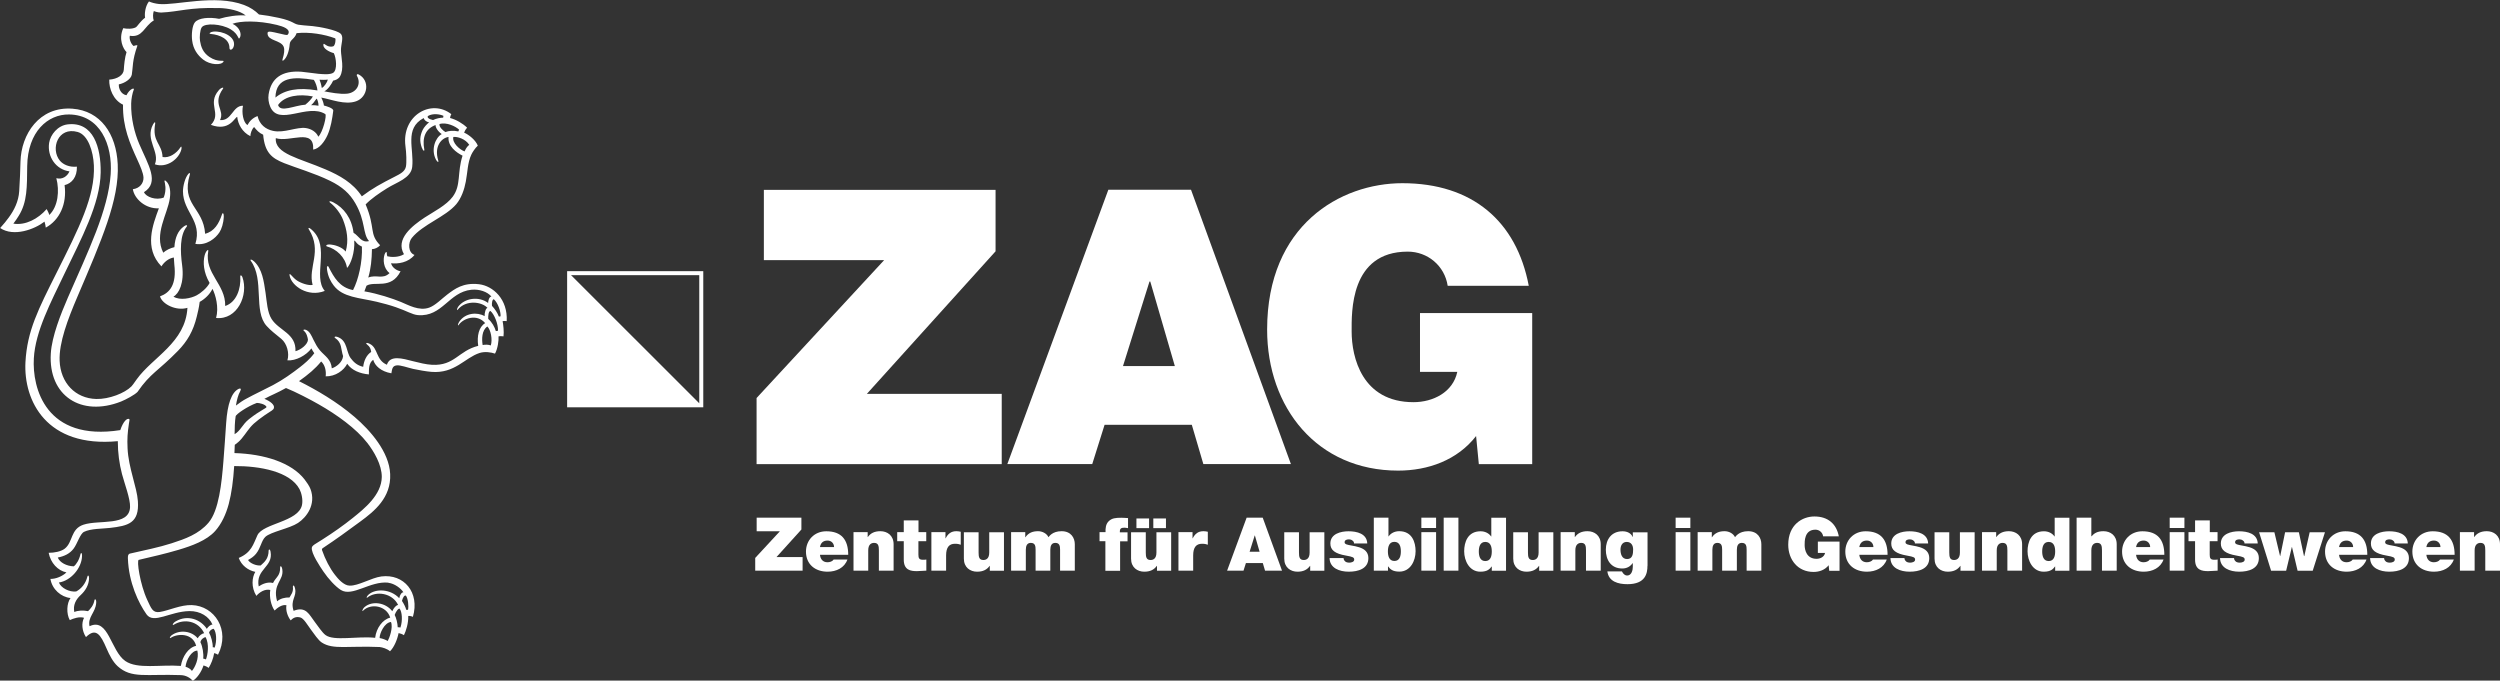 <?xml version="1.0" encoding="UTF-8"?>
<svg id="Ebene_1" data-name="Ebene 1" xmlns="http://www.w3.org/2000/svg" viewBox="0 0 312.36 85.04">
  <rect x="0" y="0" width="312.36" height="85.04" fill="#333333" stroke="none"/>
  <defs>
    <style>
      .cls-1 {
        fill: #fff;
      }
    </style>
  </defs>
  <path class="cls-1" d="m23.19,83.31c.3.09.64.28.79.52.39-.46.91-1.54.68-2.54-.72,0-1.39,1.13-1.48,2.02m1.86-3.07c.28.54.42,1.48.35,2.05.1.01.23.05.34.1.22-.56.45-1.9-.05-2.79-.23.04-.58.29-.64.64m1.78.68c.3-.87.21-1.92-.1-2.33-.08-.1-.53.15-.6.46.25.42.48,1.29.46,1.82.08,0,.17.01.25.05m20.6-1.2c.4.07.79.23,1.01.37.2-.33.7-1.66.41-2.38-.82.08-1.43,1.43-1.42,2.01m1.88-2.89c.2.36.37,1.08.38,1.54.11,0,.24,0,.34.04.3-.89.2-1.97-.1-2.36-.18-.06-.49.41-.62.79m1.67-.64c.1-.5,0-1.42-.26-1.77-.19-.12-.4.24-.5.65.21.31.47.79.53,1.11.08,0,.15-.01.24,0m-18.92-25.84c-1.15.42-2.59,1.4-2.63,1.67-.1.64-.13,1.55-.13,2.23.75-.43.96-1.21,1.8-1.88,1.52-1.2,2.26-1.37,2.18-1.55-.17-.32-.89-.48-1.22-.48m16.46,22.46c-2.29-.24-4.5,1.82-5.95.91-.66-.42-1.54-1.36-2.18-2.31-.4-.59-1.55-2.29-1.44-2.98.04-.28.5-.49,1.3-1,1.4-.89,2.65-1.77,3.82-2.71,1.42-1.14,3.59-2.87,3.62-5.11.01-1.54-1-3.22-1.8-4.25-1.4-1.81-3.81-3.54-6.1-4.84-1.01-.58-2.89-1.56-4.07-2.03-1.16.65-1.72.83-2.7,1.35.72.29,1.31.75,1.19,1.15-.07.25-.25.3-1.11.87-.5.34-1.12.82-1.4,1.08-.63.58-.98,1.23-1.52,1.87-.33.39-.53.53-.86.78,0,.32-.02.62-.04,1.03,3.74.11,7.13,1.19,8.76,3.29.23.3.6.82.74,1.2.73,1.95-.51,3.55-1.56,4.24-1.04.69-3.41,1.11-4.08,1.74-.51.49-.56,1.37-1.17,2.12-.28.34-.6.55-.99.77.21.39,1.01.74,1.58.68.22-.22.44-.36.67-.71.18-.26.33-.69.32-1.16,0-.12.16-.25.24.14.37,1.95-1.89,2.17-1.48,4.35.42-.28,1.08-.61,1.79-.43.18-.38.43-.6.64-.93.12-.2.27-.5.25-1.06,0-.14.19-.2.27.3.22,1.4-1.26,1.76-.65,3.98.4-.35.99-.5,1.55-.48.15-.31.51-.64.42-1.34-.02-.16.15-.31.27.21.25,1.04-.63,1.43-.18,2.8,1.56-.63,1.96.5,2.65,1.39.39.51.92,1.32,1.33,1.63,1.05.8,3.99.11,6.21.35.14-1.21.93-2.29,1.88-2.52-.45-1.5-2.43-1.85-3.41-.85-.15.15-.06-.25.23-.49.94-.79,2.61-.55,3.44.54.17-.41.49-.77.73-.78-.7-1.49-2.75-1.82-3.87-.91-.09.07-.12-.13.19-.4.87-.76,2.72-.71,3.82.46.08-.43.3-.74.52-.74-.3-.49-1.13-1.1-1.87-1.18m12.36-32.03c-.71.48-.71,1.6-.59,2.32.38-.07.69-.06,1.02.05.23-.74,0-1.94-.43-2.37m1.33.53c.02-.85-.45-2.04-.95-2.47-.24.04-.29.61-.27,1,.48.41.8,1.02.95,1.52.09-.02.19-.04.27-.05m-.75-3.1c.34.36.69.88.86,1.34.06-.02.15-.04.21-.04.04-.6-.34-1.69-.83-2.12-.21-.06-.29.54-.24.82m-2.84-20.12c-.48-.75-1.47-1.04-1.99-.99-.18.73.77,1.57,1.4,1.81.2-.46.41-.7.59-.82m-1.26-1.89c-.45-.44-1.62-.98-2.46-.71-.07.34.4.8.74,1,.41-.16.99-.22,1.61-.08.03-.07.06-.13.1-.22m-4.65,2.28c-.31-.86-.25-1.49.09-2.23.17-.36.55-.77.81-.96-.45-.1-.62-.34-.68-.54-2.45,1.31-1.18,3.85-1.43,6.11-.16,1.41-1.94,1.91-3.12,2.65-1.01.63-2,1.31-2.7,2.03,1.26,2.99.4,3.65,1.81,5.1-.24.29-.69.49-1.02.49-.02,1.27-.13,2.42-.46,3.55,1.03-.42,1.8.28,2.66-.56-.79-.6-.83-1.72-.62-2.34.12-.36.27-.32.27-.22,0,.18.02.35.07.46.46.12,1.43.16,2.08-.26-1.1-1.88,1.01-3.54,2.6-4.59,1.11-.72,2.7-1.52,3.49-2.59,1.07-1.44.54-3,1.23-5.13-.8-.4-1.87-1.2-1.75-2.34-.85.11-1.84,1.15-1.29,2.93.09.31-.1.22-.27-.07-.69-1.3-.07-2.79.71-3.22-.44-.28-.81-.84-.77-1.13-1.28.47-1.69,1.58-1.41,3.06.04.22-.14.23-.29-.2m2.68-4.01c-.45-.21-1.32-.33-1.91.01-.19.17.05.4.61.52.43-.21.89-.29,1.27-.3,0-.09.01-.12.03-.23m-15.84-2.15s-.08.09-.16.2c-.1.16-.28.4-.53.62.24-.01.7.02.92.07.03-.32-.16-.85-.23-.89m-4.82.8c.29.98,2.04.05,3.41-.04.43-.35.76-.71.94-1.03-1.67-.33-3.51-.12-4.35,1.07m5.18-3.16c.13.31.22.66.24.79.02.13.01.25.08.22.24-.12.64-.66.71-1.03-.28.05-.79.04-1.04.02m-5.5,2.23c1.15-.95,2.81-1.31,5.25-.89-.02-.42-.25-1.03-.45-1.32-2.44-.4-4.75-.44-4.8,2.21M27.3,1.01c-3.65-.11-4.92.46-7.17.56-.43-.01-.78-.13-.91-.19-.11.25-.15.87,0,1.17-1.23.74-1.38,2.18-3,1.92-.1.45.17,1.05.48,1.28.17-.07.51-.18.46-.02-.66,1.86-.53,2.66-.69,3.59-.1.56-.9,1.08-1.62,1.22-.05.49.26,1.24.95,1.36.42-.84,1.03-.97.92-.71-.18.43-.32,1.19-.33,1.74-.04,1.84.42,3.7,1.01,5.06,1.14,2.66,2.56,4.78.59,6.02.26.62,1.53,1.05,2.47.67.39-1.03.14-1.79.09-2.05-.02-.09.07-.11.17-.03.57.48.61,1.43.5,2.18-.29,2-2,4.47-.82,6.79.35-.32.9-.58,1.39-.69.08-1.21.46-2.07,1.17-2.58.41-.3.48-.11.37.02-.87,1.06-.81,3.05-.57,4.84.29,2.23-.42,3.55-1.09,3.9.83.52,2.2.21,2.9-.16.52-.27,1.32-.94,1.62-1.55-.78-1.34-.83-2.59-.63-3.4.16-.66.53-.89.46-.57-.5,2.81,2.18,4.11,2.12,6.85,1.39-.46,1.99-2.13,1.88-3.71.02-.21.19-.11.27.11.79,2.24-.64,5.37-3.29,5.1.37-1.33-.06-2.88-.45-3.64-.34.7-.98,1.29-1.6,1.63-.08.7-.24,1.31-.36,1.82-.44,1.84-1.21,3.12-2.35,4.29-2.5,2.56-3.43,2.77-5.06,5.14-.36.37-1.44.95-2.06,1.2-4.95,1.95-9.1-.7-8.77-6.01.13-2.13,1.25-4.94,2.13-6.97,2.59-5.93,5.03-10.9,5.35-15.42.26-3.72-1.34-7.43-5.21-7.47-2.63-.03-5.16,2.13-5.22,6.46-.03,2.55.03,4.48-1.07,6.22-.23.37-.35.55-.66.96,1.51.25,3.1-.6,4.16-1.82.1.18.26.46.33.74,1.11-1.07,1.29-3.04.88-4.6.73.21,1.38-.23,1.64-.85-1.68-.22-2.8-1.82-2.54-3.56.16-1.03,1.07-2.16,2.31-2.31,3.23-.38,4.17,2.89,4.13,6-.06,3.94-2.43,8.28-4.54,12.69-1.69,3.55-3.62,7.16-3.81,10.53-.22,3.74,1.5,10.43,10.8,8.98.37-1.09.83-1.51,1.11-1.39.09.05.02.22-.03.57-.17,1.15-.23,1.87-.17,3.1.11,2.42,1.17,4.84,1.29,6.59.2,2.77-1.24,3.09-3.5,3.35-.95.11-2.37.07-3.23.49-.5.24-.83,1.49-1.32,2.12-.48.62-1.15.93-1.96,1.09.25.62,1.09,1.07,2,1.1.33-.25.69-.83.84-1.54.03-.15.21-.25.19.29-.05,1.46-1.39,3.05-2.89,3.27.27.7,1.33,1.22,2.16,1.12.65-.35,1.17-.97,1.4-1.85.06-.25.22-.14.21.19-.02.87-.47,1.58-1.06,2.12-.59.54-.97,1.26-.78,2.11.39-.2,1.14-.24,1.71-.11.29-.27.69-.72.8-1.36.04-.21.26-.17.22.34-.09,1.21-1.09,1.76-.83,2.9,2.37-1.13,2.63,3.08,4.47,4.35,1.53,1.05,4.36.42,6.94.61.18-1.13.91-2.3,1.91-2.51-.43-1.62-2.31-1.56-3.17-1-.19.12-.13-.12.08-.3,1.04-.78,2.56-.54,3.28.36.18-.33.53-.6.81-.64-.74-1.55-2.51-1.84-3.79-1.06-.23.15-.16-.19.24-.42,1.53-.89,3.16-.19,3.88.94.15-.24.46-.55.71-.53-.42-1-1.51-1.71-2.9-1.69-2.42.05-4.45,1.65-5.34.41-.99-1.4-2.23-3.96-2.33-7.01,0-.26,0-.5.24-.58,1.87-.43,3.64-.78,5.22-1.29,1.7-.55,3.39-1.14,4.61-2.57,1.3-1.52,1.65-4.95,1.87-7.73.11-1.33.24-3.3.34-4.75.16-2.33.66-3.82,1.57-4.25.23-.11.35,0,.17.33-.23.38-.42,1.1-.52,1.76.41-.32.93-.67,1.3-.86,1.2-.65,2-1,3.32-1.69,1.26-.66,2.47-1.54,3.37-2.24.57-.45,1.23-.98,1.8-1.75-.14-.19-.28-.43-.36-.6-.64.87-1.96,1.58-3,1.49.27-.87-.04-2.09-.77-2.69-.81-.66-1.31-1.04-1.82-1.6-1.7-1.86-.25-5.79-1.99-8.15-.12-.24.14-.18.43.09,1.01.96,1.2,2.43,1.42,3.91.16,1.11.22,2.43.75,3.27.94,1.48,3.08,1.8,2.99,4.03.68-.18,1.52-.84,1.56-1.42-.03-.27-.16-.87-.53-1.14-.09-.07-.03-.2.24-.12.5.16.75.78.97,1.24.24.49.48.94.82,1.34.62.72,1.38,1.08,1.48,2.24.57-.18,1.34-.77,1.41-1.53-.3-.87-.11-1.68-1.01-2.27-.12-.08-.06-.28.42-.08,1.15.48.97,1.85,1.53,2.6.37.5.81.92,1.57,1.09.08-.7.38-1.46,1-1.86-.06-.39-.12-.62-.56-.97-.12-.09-.1-.28.4-.03,1.04.53.73,2.01,2.12,2.6.4-1.23,1.89-.8,3.31-.43.71.18,1.58.4,2.34.44,2.82.14,3.29-1.76,5.76-2.37-.18-1.23.08-2.37.87-2.84-1.04-1.22-2.75-.6-3.32.24-.13.17-.11-.13.08-.41.74-1.12,2.25-1.24,3.17-.7-.02-.38.13-1.01.36-1.03-.68-.76-2.66-1.07-3.73.23-.13.15-.1-.14.06-.37.78-1.07,2.55-1.37,3.75-.48,0-.25.12-.79.41-.8-.5-.6-1.51-.95-2.5-.85-2.84.29-3.62,3.42-6.68,3.17-.71-.06-1.39-.52-2.76-.99-.72-.25-1.6-.49-2.4-.68-2.19-.51-4.23-.54-5.36-2.02-.38-.5-.71-1.1-.84-1.99-.07-.41.09-.59.21-.32.67,1.32,1.38,2.55,3.04,2.87.68-1.3,1.19-3.52,1.11-5.43-.73-.33-.72-.66-.96-.76.1,1.46-.44,2.98-.9,3.43-.21-1.36-1.34-2.38-2.51-2.69-.15-.04-.17-.29.46-.24.43.03,1.43.29,1.88.88.4-1.41.16-2.72-.34-4-.27-.69-.91-1.59-1.62-2.12-.15-.11-.09-.29.42-.03,1.3.67,2.3,1.98,2.52,3.8.68.4.97,1.3,1.94,1.04-.82-.92-.41-2.47-1.71-4.72-.69-1.2-1.62-2.06-3.18-2.82-1.92-.94-4.24-1.61-5.72-2.2-1.55-.62-2.42-1.31-2.62-3.55-.52-.23-.82-.57-1.13-.96-.28.25-.46.79-.47,1.14-1.01-.49-1.55-1.51-1.64-2.41-.32.05-.96,1.87-3.29,1,1.39-1.45-.51-2.59.98-4.32.28-.35.71-.44.52-.18-1.37,1.95.28,2.63-.36,3.9,1.48.14,1.57-1.82,2.87-1.79-.18.86.02,2.05.55,2.42.31-.55.69-.91,1.27-1.13.25,1.07,1.01,1.65,1.93,1.85,1.4.31,2.97-.52,4.11-.35.69.1,1.31.5,1.55,1.08.57-.56,1.09-2.67.87-2.83-2.22-1.39-5.83,1.59-6.88-.93-.19-.45-.28-1.01-.2-1.52.31-2.03,1.66-3.01,4.08-2.84,1.06.08,3.38.58,4.01.12.51-.38.37-1.82.06-2.44-.63-.17-1.35-.59-1.31-1.05.04-.41.42.45,1.25.19.23-.1.36-.95.21-1-1.34-.5-3.17-.81-4.8-.64-.24.73-.81.8-.86,1.36-.08.96-.38,1.74-.79,2.05-.16.11-.15-.05-.05-.36.11-.37.25-.99.07-1.38-.37-.81-1.96-.7-2-1.6-.02-.37.19-.33,1.77.04.66.16.73.17.83-.04.26-.59-.64-.9-1.44-1.1-2.39-.58-4.6-.5-5.54-.14.95.45,1.19,1.35.89,1.78-.21.28-.06-.45-1.12-1.09-1.16-.7-3.22-.81-3.61-.25-.23.32-.29,1.26-.22,1.69.12.74.36,1.46,1.17,2.01,1.12.75,1.87.33,1.77.57-.24.51-1.69.44-2.55-.24-.71-.56-1.24-1.31-1.37-2.37-.1-.75,0-1.88.35-2.29.46-.55,1.78-.67,3.02-.43.99-.3,2.31-.5,3.32-.42-.71-.59-2.11-.9-3.35-.93m14.29,9.05c-.24.5-.67,1.14-1.12,1.36.72.13,1.95.39,2.86.29,1.13-.12,1.82-1.17,1.21-2.24-.04-.08-.02-.29.26-.14,1.4.76,1.11,2.81-.35,3.33-1.4.5-3.14-.25-4.36-.46.18.33.31.75.33.99.34.09,1.2.34,1.17.65-.12.97-.31,2.13-.71,3.03-.36.8-1.01,1.72-1.8,1.83.16-2.77-2.92-.86-4.67-1.43-.16,1.97,2.93,2.49,6.23,3.91,1.72.74,3.4,1.65,4.52,3.36,1.31-.99,2.41-1.59,4.14-2.47.65-.33,1.25-.63,1.37-1.25.1-.49.05-1.78-.06-2.54-.51-3.85,3.22-5.97,5.73-4.01-.07.11-.14.29-.16.48.78.2,1.61.7,2.13,1.21-.17.19-.29.39-.37.62.62.27,1.45.95,1.71,1.63-.31.27-.68.83-.81,1.12-.47.99-.47,2.24-.69,3.37-.18.98-.56,2.07-1.19,2.82-1.37,1.61-4.17,2.51-5.56,4.22-.47.58-.48,1.83.34,2.12-.78.98-2.09,1.14-2.93,1.04.15.62.84.96,1.19,1-1.18,2.35-3.25,1.17-4.26,1.81-.1.3-.17.49-.26.7,1.71.29,3.52.9,4.55,1.32.91.37,2.28,1.18,3.56.71.78-.29,1.53-1.09,2.24-1.63.94-.71,1.99-1.52,3.97-1.29,1.76.21,3.61,1.88,3.46,4.61-.2-.03-.37-.02-.51,0,.08.42.19,1.34.11,1.9-.26-.04-.47-.02-.62,0,.04.51-.1,1.54-.44,2.16-.5-.17-1.26-.29-1.93-.08-1.85.6-3.09,2.6-6.02,2.36-.69-.06-1.58-.22-2.28-.37-.66-.15-1.6-.5-2.06-.44-.53.07-.56.42-.66.99-1.3-.22-2.07-.95-2.27-1.69-.58.42-.53,1.16-.54,1.83-1.12-.1-2.15-.52-2.71-1.33-.41.82-1.46,1.6-2.69,1.57.07-.51,0-1.34-.56-1.86-.74.91-1.57,1.6-2.77,2.46,2.23,1.12,4.75,2.59,6.93,4.46,1.99,1.7,4.34,4.39,4.46,7.14.14,2.96-1.99,4.66-3.7,5.92-1.69,1.25-3.09,2.26-4.7,3.33-.15.09-.14.18-.1.3.39,1.12.96,2.23,1.6,3.05.36.47,1.09,1.33,1.82,1.35,1.12.04,2.71-.98,3.99-1.15,2.8-.35,4.82,1.99,3.93,5.05-.18-.09-.42-.13-.58-.11.03.91-.28,1.88-.54,2.4-.23-.15-.49-.23-.67-.26-.14.76-.55,1.77-1.07,2.27-.36-.32-.95-.49-1.29-.53-3.98-.17-5.82.36-7.23-.56-.45-.29-.96-1.08-1.36-1.61-.42-.56-.89-1.42-1.34-1.53-.56-.14-.9.08-1.19.37-.39-.5-.64-1.26-.53-1.89-.52-.13-1.13.31-1.48.66-.43-.59-.68-1.67-.54-2.57-.69-.16-1.36.3-1.74.74-.68-1.1-.54-2.32-.13-3-.93-.19-1.75-.84-2.07-1.74,1.59-.67,1.81-1.7,2.33-2.83.69-1.5,5.1-1.66,5.57-3.77.15-.68-.07-1.55-.31-2-1.18-2.2-4.94-2.9-8.16-2.88-.12,1.83-.32,3.38-.68,4.74-.34,1.27-.9,2.49-1.7,3.38-1.06,1.18-2.9,1.85-4.59,2.35-1.69.5-3.17.83-4.95,1.25-.29.03.15,3.05,1.06,5.01.5,1.06.68,1.64,1.57,1.5,1.1-.17,2.61-.91,4-.86,2.84.1,4.83,3.12,3.27,6.2-.18-.1-.32-.17-.48-.2-.11.7-.4,1.38-.69,1.85-.23-.17-.41-.24-.64-.31-.28.87-.84,1.6-1.33,1.92-.35-.36-.83-.69-1.53-.71-4.29-.16-6.14.47-7.88-1.12-.57-.52-1.02-1.37-1.39-2.24-.73-1.69-1.31-2.62-2.56-1.39-.51-.78-.58-1.76-.24-2.41-.56-.18-1.32.07-1.78.29-.45-.8-.39-2.11.09-2.76-1.18-.12-2.3-1.09-2.51-2.39.67.02,1.52-.34,2-.81-1.09-.23-1.97-1.18-2.22-2.45.72,0,1.55-.16,2.01-.52,1.04-.81.71-2.45,2.33-2.99,1.93-.65,5.72.23,5.83-2.19.05-1.01-.69-2.94-1.01-4.15-.33-1.28-.52-2.62-.52-4.1-8.93.85-11.79-5.06-11.54-9.87.21-3.92,1.62-6.64,3.89-11.17,2.8-5.58,4.83-9.59,4.66-13.42-.08-1.75-.72-3.8-2.02-4.17-2.48-.7-3.43,2.12-2.23,3.58.41.49,1.19.85,2.13.75.03,1.3-.63,2.09-1.54,2.31.32,2.38-.65,4.38-2.35,5.31-.02-.27-.09-.49-.16-.75-1.22.95-3.84,1.95-5.54.8.5-.57.76-.87,1.08-1.32.67-.91,1.22-2.01,1.3-3.28.08-1.32.14-2.61.16-3.69.08-3.41,2.34-6.93,6.49-6.62,3.5.26,5.48,3.12,5.66,6.95.21,4.41-2.02,9.48-5.04,16.55-1.2,2.81-2.31,5.73-2.22,7.99.11,2.77,1.96,4.71,4.58,4.78,1.59.04,3.56-.73,4.39-1.57.12-.12.23-.28.67-.9,1.99-2.77,6.08-4.56,6.33-8.92-1.37.42-3.13-.42-3.43-1.43,1.22-.45,2.09-1.44,1.79-3.99-.02-.24-.05-.58-.06-.87-.68.11-1.23.6-1.55,1.11-2.22-2.29-1.07-5.22-.32-7.25-1.71.08-3.07-1.22-3.25-2.39.83-.11,1.34-.71,1.33-1.44-.02-.6-.44-1.51-.76-2.22-.94-2.05-1.85-4.11-1.8-6.9-1.22-.58-1.76-2.01-1.72-3.13,1.05-.08,1.79-.58,1.82-1.25.03-.53.12-1.53.34-2.19-.4-.39-1.04-1.58-.41-2.99.45.1,1.15.12,1.57-.11.19-.1.55-.75,1.16-1.2-.09-.43,0-1.41.48-2.03.3.14.78.27,1.26.32,2.07.21,6.99-1.25,10.62.12.76.28,1.4.72,1.87,1.19.72.08,1.63.23,2.52.43,1.78.4,1.74.72,2.41.85.27.05,1.01.11,1.76.17.79.07,3.08.49,3.53.97.41.45,0,1.25.02,2.12.02.81.43,2.24-.12,3.2-.18.31-.53.47-.88.53"/>
  <path class="cls-1" d="m29.22,5.73c-.11.51-.55.64-.55.26,0-1.09-1.14-1.64-2.35-1.75-.32-.03,0-.26.33-.29,1.15-.11,2.82.62,2.57,1.79"/>
  <path class="cls-1" d="m19.39,15.44c-.41,2.32.85,2.47.92,4.18.83.16,1.76-.45,2.26-1.25.08-.13.16,0,.09.3-.3,1.2-1.83,2.38-3.31,1.86.66-1.56-1.26-3.07-.23-4.98.2-.37.3-.3.27-.11"/>
  <path class="cls-1" d="m23.53,21.73c.13-.17.25-.12.2.04-1.16,3.85,1.68,4.12,1.9,7.44,1.18-.32,1.71-1.27,2.1-2.41.09-.31.25-.14.23.28-.04.85-.28,1.55-.55,1.96-.49.74-1.6,1.67-3,1.43.89-2.89-1.54-3.97-1.55-6.57,0-.61.24-1.67.67-2.17"/>
  <path class="cls-1" d="m38.59,28.67c-.09-.14-.1-.39.41.08,2.3,2.11.03,5.78,1.58,7.6-2.12.83-4.15-.64-4.39-1.89-.11-.61.33.21.92.59.49.33,1.45.66,1.95.55-.6-2.26,1.24-4.18-.46-6.93"/>
  <g>
    <path class="cls-1" d="m184.43,54.48c-2.35,3.02-6,4.32-9.74,4.32-10.13,0-16.37-7.87-16.37-17.62,0-13.06,9.17-18.29,16.9-18.29,8.74,0,14.26,4.75,15.79,12.82h-10.13c-.38-2.5-2.5-4.27-4.99-4.27-7.25,0-7.01,7.63-7.01,9.98,0,3.22,1.3,8.83,7.73,8.83,2.45,0,4.94-1.25,5.47-3.79h-4.66v-7.34h14.02v18.87h-6.67l-.34-3.5Z"/>
    <path class="cls-1" d="m138.49,23.71h10.32l12.48,34.27h-10.94l-1.44-4.9h-10.9l-1.54,4.9h-10.61l12.62-34.27Zm8.3,22.03l-3.07-10.56h-.1l-3.31,10.56h6.48Z"/>
    <path class="cls-1" d="m94.53,49.73l15.94-17.23h-15.03v-8.78h28.95v7.68l-16.08,17.81h16.85v8.78h-30.63v-8.26Z"/>
  </g>
  <g>
    <path class="cls-1" d="m94.36,69.71l3.08-3.33h-2.9v-1.7h5.59v1.48l-3.11,3.44h3.26v1.7h-5.92v-1.6Z"/>
    <path class="cls-1" d="m102.45,69.31c.05.55.36.94.94.94.3,0,.62-.11.77-.34h1.72c-.37,1.04-1.38,1.52-2.48,1.52-1.54,0-2.7-.91-2.7-2.51,0-1.4,1.02-2.54,2.54-2.54,1.91,0,2.74,1.07,2.74,2.94h-3.53Zm1.76-.96c0-.45-.33-.81-.81-.81-.55,0-.86.29-.95.81h1.75Z"/>
    <path class="cls-1" d="m106.64,66.49h1.77v.61h.02c.34-.48.83-.73,1.57-.73.86,0,1.65.53,1.65,1.63v3.3h-1.84v-2.52c0-.56-.06-.95-.6-.95-.32,0-.73.16-.73.93v2.54h-1.84v-4.81Z"/>
    <path class="cls-1" d="m114.75,66.49h.98v1.13h-.98v1.68c0,.45.1.64.57.64.14,0,.28,0,.42-.03v1.39c-.37,0-.79.06-1.18.06-.78,0-1.64-.12-1.64-1.44v-2.3h-.82v-1.13h.82v-1.47h1.84v1.47Z"/>
    <path class="cls-1" d="m116.37,66.49h1.76v.77h.02c.3-.58.69-.89,1.35-.89.19,0,.36.03.54.07v1.62c-.19-.06-.35-.12-.72-.12-.72,0-1.11.43-1.11,1.46v1.9h-1.84v-4.81Z"/>
    <path class="cls-1" d="m125.44,71.31h-1.77v-.61h-.02c-.34.48-.83.73-1.57.73-.86,0-1.65-.53-1.65-1.63v-3.3h1.84v2.52c0,.56.06.95.6.95.32,0,.73-.16.73-.93v-2.54h1.84v4.81Z"/>
    <path class="cls-1" d="m126.33,66.49h1.77v.64h.02c.37-.56.91-.76,1.58-.76.52,0,1.08.27,1.3.75.07-.06.45-.75,1.64-.75s1.65.85,1.65,1.63v3.3h-1.84v-2.61c0-.45-.05-.86-.6-.86-.46,0-.62.36-.62.86v2.61h-1.84v-2.61c0-.45-.05-.86-.6-.86-.46,0-.62.36-.62.86v2.61h-1.84v-4.81Z"/>
    <path class="cls-1" d="m138.13,67.62h-.75v-1.13h.75c-.02-.47.03-1,.38-1.35.4-.4.86-.45,1.6-.45.28,0,.55.03.83.04v1.26c-.15-.02-.3-.06-.45-.06-.45,0-.59.13-.57.58h.96v1.13h-.93v3.68h-1.84v-3.68Z"/>
    <path class="cls-1" d="m146.33,71.31h-1.77v-.61h-.02c-.34.48-.83.73-1.57.73-.86,0-1.65-.53-1.65-1.63v-3.3h1.84v2.52c0,.56.06.95.6.95.32,0,.73-.16.73-.93v-2.54h1.84v4.81Zm-4.34-6.53h1.58v1.21h-1.58v-1.21Zm2.11,0h1.58v1.21h-1.58v-1.21Z"/>
    <path class="cls-1" d="m147.24,66.49h1.76v.77h.02c.3-.58.69-.89,1.35-.89.19,0,.36.03.54.07v1.62c-.19-.06-.35-.12-.72-.12-.72,0-1.11.43-1.11,1.46v1.9h-1.84v-4.81Z"/>
    <path class="cls-1" d="m155.78,64.68h1.99l2.41,6.62h-2.12l-.28-.95h-2.11l-.3.95h-2.05l2.44-6.62Zm1.6,4.26l-.59-2.04h-.02l-.64,2.04h1.25Z"/>
    <path class="cls-1" d="m165.47,71.31h-1.77v-.61h-.02c-.34.48-.83.73-1.57.73-.86,0-1.65-.53-1.65-1.63v-3.3h1.84v2.52c0,.56.06.95.6.95.32,0,.73-.16.73-.93v-2.54h1.84v4.81Z"/>
    <path class="cls-1" d="m169.18,67.89c0-.16-.09-.28-.21-.36-.11-.09-.26-.14-.41-.14-.26,0-.56.06-.56.37,0,.14.11.2.21.25.31.13,1,.17,1.61.37.61.19,1.15.56,1.15,1.35,0,1.34-1.28,1.7-2.45,1.7s-2.38-.45-2.4-1.7h1.75c0,.17.08.31.22.43.09.08.27.14.49.14.24,0,.62-.09.62-.37s-.16-.36-1.01-.51c-1.4-.24-1.97-.69-1.97-1.51,0-1.22,1.31-1.53,2.27-1.53,1.04,0,2.29.29,2.34,1.52h-1.67Z"/>
    <path class="cls-1" d="m171.64,64.68h1.84v2.34h.02c.28-.41.77-.65,1.32-.65,1.61,0,2.05,1.37,2.05,2.5,0,1.21-.66,2.55-2.02,2.55-.9,0-1.18-.34-1.41-.65h-.02v.53h-1.77v-6.62Zm2.58,3.02c-.66,0-.81.62-.81,1.19s.15,1.2.81,1.2.81-.62.81-1.2-.15-1.19-.81-1.19Z"/>
    <path class="cls-1" d="m179.43,65.97h-1.84v-1.29h1.84v1.29Zm-1.84.52h1.84v4.81h-1.84v-4.81Z"/>
    <path class="cls-1" d="m180.38,64.68h1.84v6.62h-1.84v-6.62Z"/>
    <path class="cls-1" d="m188.16,71.31h-1.77v-.53h-.02c-.23.31-.51.65-1.41.65-1.36,0-2.02-1.35-2.02-2.55,0-1.13.44-2.5,2.05-2.5.55,0,1.04.24,1.32.65h.02v-2.34h1.84v6.62Zm-2.58-3.6c-.66,0-.81.62-.81,1.19s.15,1.2.81,1.2.81-.62.81-1.2-.15-1.19-.81-1.19Z"/>
    <path class="cls-1" d="m194.08,71.31h-1.77v-.61h-.02c-.34.48-.83.73-1.57.73-.86,0-1.65-.53-1.65-1.63v-3.3h1.84v2.52c0,.56.06.95.6.95.32,0,.73-.16.73-.93v-2.54h1.84v4.81Z"/>
    <path class="cls-1" d="m194.99,66.49h1.77v.61h.02c.34-.48.83-.73,1.57-.73.86,0,1.65.53,1.65,1.63v3.3h-1.84v-2.52c0-.56-.06-.95-.6-.95-.32,0-.73.16-.73.93v2.54h-1.84v-4.81Z"/>
    <path class="cls-1" d="m205.84,70.69c0,.96-.25,2.3-2.5,2.3-1.14,0-2.35-.31-2.51-1.6h1.82s.06.11.1.17c.11.17.31.35.54.35.59,0,.72-.71.72-1.1v-.45h-.02c-.3.43-.74.67-1.29.67-1.42,0-2.06-1.06-2.06-2.35s.71-2.3,2.09-2.3c.54,0,1.05.21,1.26.71h.02v-.58h1.84v4.19Zm-2.54-.84c.68,0,.75-.65.75-1.19s-.26-.95-.8-.95-.78.45-.78.96c0,.55.17,1.18.83,1.18Z"/>
    <path class="cls-1" d="m211.2,65.97h-1.84v-1.29h1.84v1.29Zm-1.84.52h1.84v4.81h-1.84v-4.81Z"/>
    <path class="cls-1" d="m212.11,66.49h1.77v.64h.02c.37-.56.91-.76,1.58-.76.52,0,1.08.27,1.3.75.07-.06.45-.75,1.64-.75s1.65.85,1.65,1.63v3.3h-1.84v-2.61c0-.45-.05-.86-.6-.86-.46,0-.62.36-.62.86v2.61h-1.84v-2.61c0-.45-.05-.86-.6-.86-.46,0-.62.36-.62.86v2.61h-1.84v-4.81Z"/>
    <path class="cls-1" d="m228.47,70.63c-.45.58-1.16.83-1.88.83-1.96,0-3.16-1.52-3.16-3.4,0-2.52,1.77-3.53,3.27-3.53,1.69,0,2.75.92,3.05,2.48h-1.96c-.07-.48-.48-.83-.96-.83-1.4,0-1.35,1.48-1.35,1.93,0,.62.25,1.71,1.49,1.71.47,0,.96-.24,1.06-.73h-.9v-1.42h2.71v3.65h-1.29l-.07-.68Z"/>
    <path class="cls-1" d="m232.31,69.31c.05.55.36.94.94.94.3,0,.62-.11.77-.34h1.72c-.37,1.04-1.38,1.52-2.48,1.52-1.54,0-2.7-.91-2.7-2.51,0-1.4,1.02-2.54,2.54-2.54,1.91,0,2.74,1.07,2.74,2.94h-3.53Zm1.76-.96c0-.45-.33-.81-.81-.81-.55,0-.86.29-.95.81h1.75Z"/>
    <path class="cls-1" d="m239.26,67.89c0-.16-.09-.28-.21-.36-.11-.09-.26-.14-.41-.14-.26,0-.56.06-.56.37,0,.14.11.2.21.25.31.13,1,.17,1.61.37.61.19,1.15.56,1.15,1.35,0,1.34-1.28,1.7-2.45,1.7s-2.38-.45-2.4-1.7h1.75c0,.17.08.31.22.43.09.08.27.14.49.14.24,0,.62-.09.62-.37s-.16-.36-1.01-.51c-1.4-.24-1.97-.69-1.97-1.51,0-1.22,1.31-1.53,2.27-1.53,1.04,0,2.29.29,2.34,1.52h-1.67Z"/>
    <path class="cls-1" d="m246.72,71.31h-1.77v-.61h-.02c-.34.48-.83.73-1.57.73-.86,0-1.65-.53-1.65-1.63v-3.3h1.84v2.52c0,.56.07.95.6.95.32,0,.73-.16.73-.93v-2.54h1.84v4.81Z"/>
    <path class="cls-1" d="m247.64,66.49h1.77v.61h.02c.34-.48.84-.73,1.57-.73.86,0,1.65.53,1.65,1.63v3.3h-1.84v-2.52c0-.56-.06-.95-.6-.95-.31,0-.73.16-.73.93v2.54h-1.84v-4.81Z"/>
    <path class="cls-1" d="m258.55,71.31h-1.77v-.53h-.02c-.23.31-.51.65-1.41.65-1.36,0-2.02-1.35-2.02-2.55,0-1.13.44-2.5,2.05-2.5.55,0,1.04.24,1.32.65h.02v-2.34h1.84v6.62Zm-2.58-3.6c-.66,0-.81.62-.81,1.19s.15,1.2.81,1.2.81-.62.81-1.2-.15-1.19-.81-1.19Z"/>
    <path class="cls-1" d="m259.46,64.68h1.84v2.33h.02c.32-.37.72-.64,1.5-.64.86,0,1.65.53,1.65,1.63v3.3h-1.84v-2.52c0-.56-.07-.95-.6-.95-.32,0-.73.16-.73.93v2.54h-1.84v-6.62Z"/>
    <path class="cls-1" d="m266.89,69.31c.05.55.36.94.94.94.3,0,.62-.11.77-.34h1.72c-.37,1.04-1.38,1.52-2.48,1.52-1.54,0-2.7-.91-2.7-2.51,0-1.4,1.02-2.54,2.54-2.54,1.91,0,2.74,1.07,2.74,2.94h-3.53Zm1.76-.96c0-.45-.33-.81-.81-.81-.55,0-.86.29-.95.81h1.75Z"/>
    <path class="cls-1" d="m272.93,65.97h-1.84v-1.29h1.84v1.29Zm-1.84.52h1.84v4.81h-1.84v-4.81Z"/>
    <path class="cls-1" d="m276.09,66.49h.98v1.13h-.98v1.68c0,.45.1.64.57.64.14,0,.28,0,.42-.03v1.39c-.37,0-.79.06-1.18.06-.78,0-1.64-.12-1.64-1.44v-2.3h-.82v-1.13h.82v-1.47h1.84v1.47Z"/>
    <path class="cls-1" d="m280.44,67.89c0-.16-.09-.28-.21-.36-.11-.09-.26-.14-.41-.14-.26,0-.56.06-.56.37,0,.14.11.2.21.25.31.13,1,.17,1.61.37.61.19,1.15.56,1.15,1.35,0,1.34-1.28,1.7-2.45,1.7s-2.38-.45-2.4-1.7h1.75c0,.17.08.31.22.43.09.08.27.14.49.14.24,0,.62-.09.62-.37s-.16-.36-1.01-.51c-1.4-.24-1.97-.69-1.97-1.51,0-1.22,1.31-1.53,2.27-1.53,1.04,0,2.29.29,2.34,1.52h-1.67Z"/>
    <path class="cls-1" d="m288.95,71.31h-1.88l-.7-2.96h-.02l-.71,2.96h-1.88l-1.5-4.81h1.91l.71,2.98h.02l.61-2.98h1.72l.64,2.98h.04l.67-2.98h1.91l-1.53,4.81Z"/>
    <path class="cls-1" d="m292.25,69.31c.05.55.36.94.94.94.3,0,.62-.11.77-.34h1.72c-.37,1.04-1.38,1.52-2.48,1.52-1.54,0-2.7-.91-2.7-2.51,0-1.4,1.02-2.54,2.54-2.54,1.91,0,2.74,1.07,2.74,2.94h-3.53Zm1.76-.96c0-.45-.33-.81-.81-.81-.55,0-.86.29-.95.81h1.75Z"/>
    <path class="cls-1" d="m299.19,67.89c0-.16-.09-.28-.21-.36-.11-.09-.26-.14-.41-.14-.26,0-.56.06-.56.37,0,.14.11.2.21.25.31.13,1,.17,1.61.37.61.19,1.15.56,1.15,1.35,0,1.34-1.28,1.7-2.45,1.7s-2.38-.45-2.4-1.7h1.75c0,.17.08.31.22.43.09.08.27.14.49.14.24,0,.62-.09.62-.37s-.16-.36-1.01-.51c-1.4-.24-1.97-.69-1.97-1.51,0-1.22,1.31-1.53,2.27-1.53,1.04,0,2.29.29,2.34,1.52h-1.67Z"/>
    <path class="cls-1" d="m303.16,69.31c.05.55.36.94.94.94.3,0,.62-.11.77-.34h1.72c-.37,1.04-1.38,1.52-2.48,1.52-1.54,0-2.7-.91-2.7-2.51,0-1.4,1.02-2.54,2.54-2.54,1.91,0,2.74,1.07,2.74,2.94h-3.53Zm1.76-.96c0-.45-.33-.81-.81-.81-.55,0-.86.29-.95.81h1.75Z"/>
    <path class="cls-1" d="m307.35,66.49h1.77v.61h.02c.34-.48.84-.73,1.57-.73.86,0,1.65.53,1.65,1.63v3.3h-1.84v-2.52c0-.56-.06-.95-.6-.95-.31,0-.73.16-.73.93v2.54h-1.84v-4.81Z"/>
  </g>
  <polygon class="cls-1" points="71.02 50.72 87.7 50.72 71.02 34.05 71.02 50.72"/>
  <path class="cls-1" d="m87.37,34.38v16.02h-16.02v-16.02h16.02m.5-.5h-17.01v17.01h17.01v-17.01h0Z"/>
</svg>